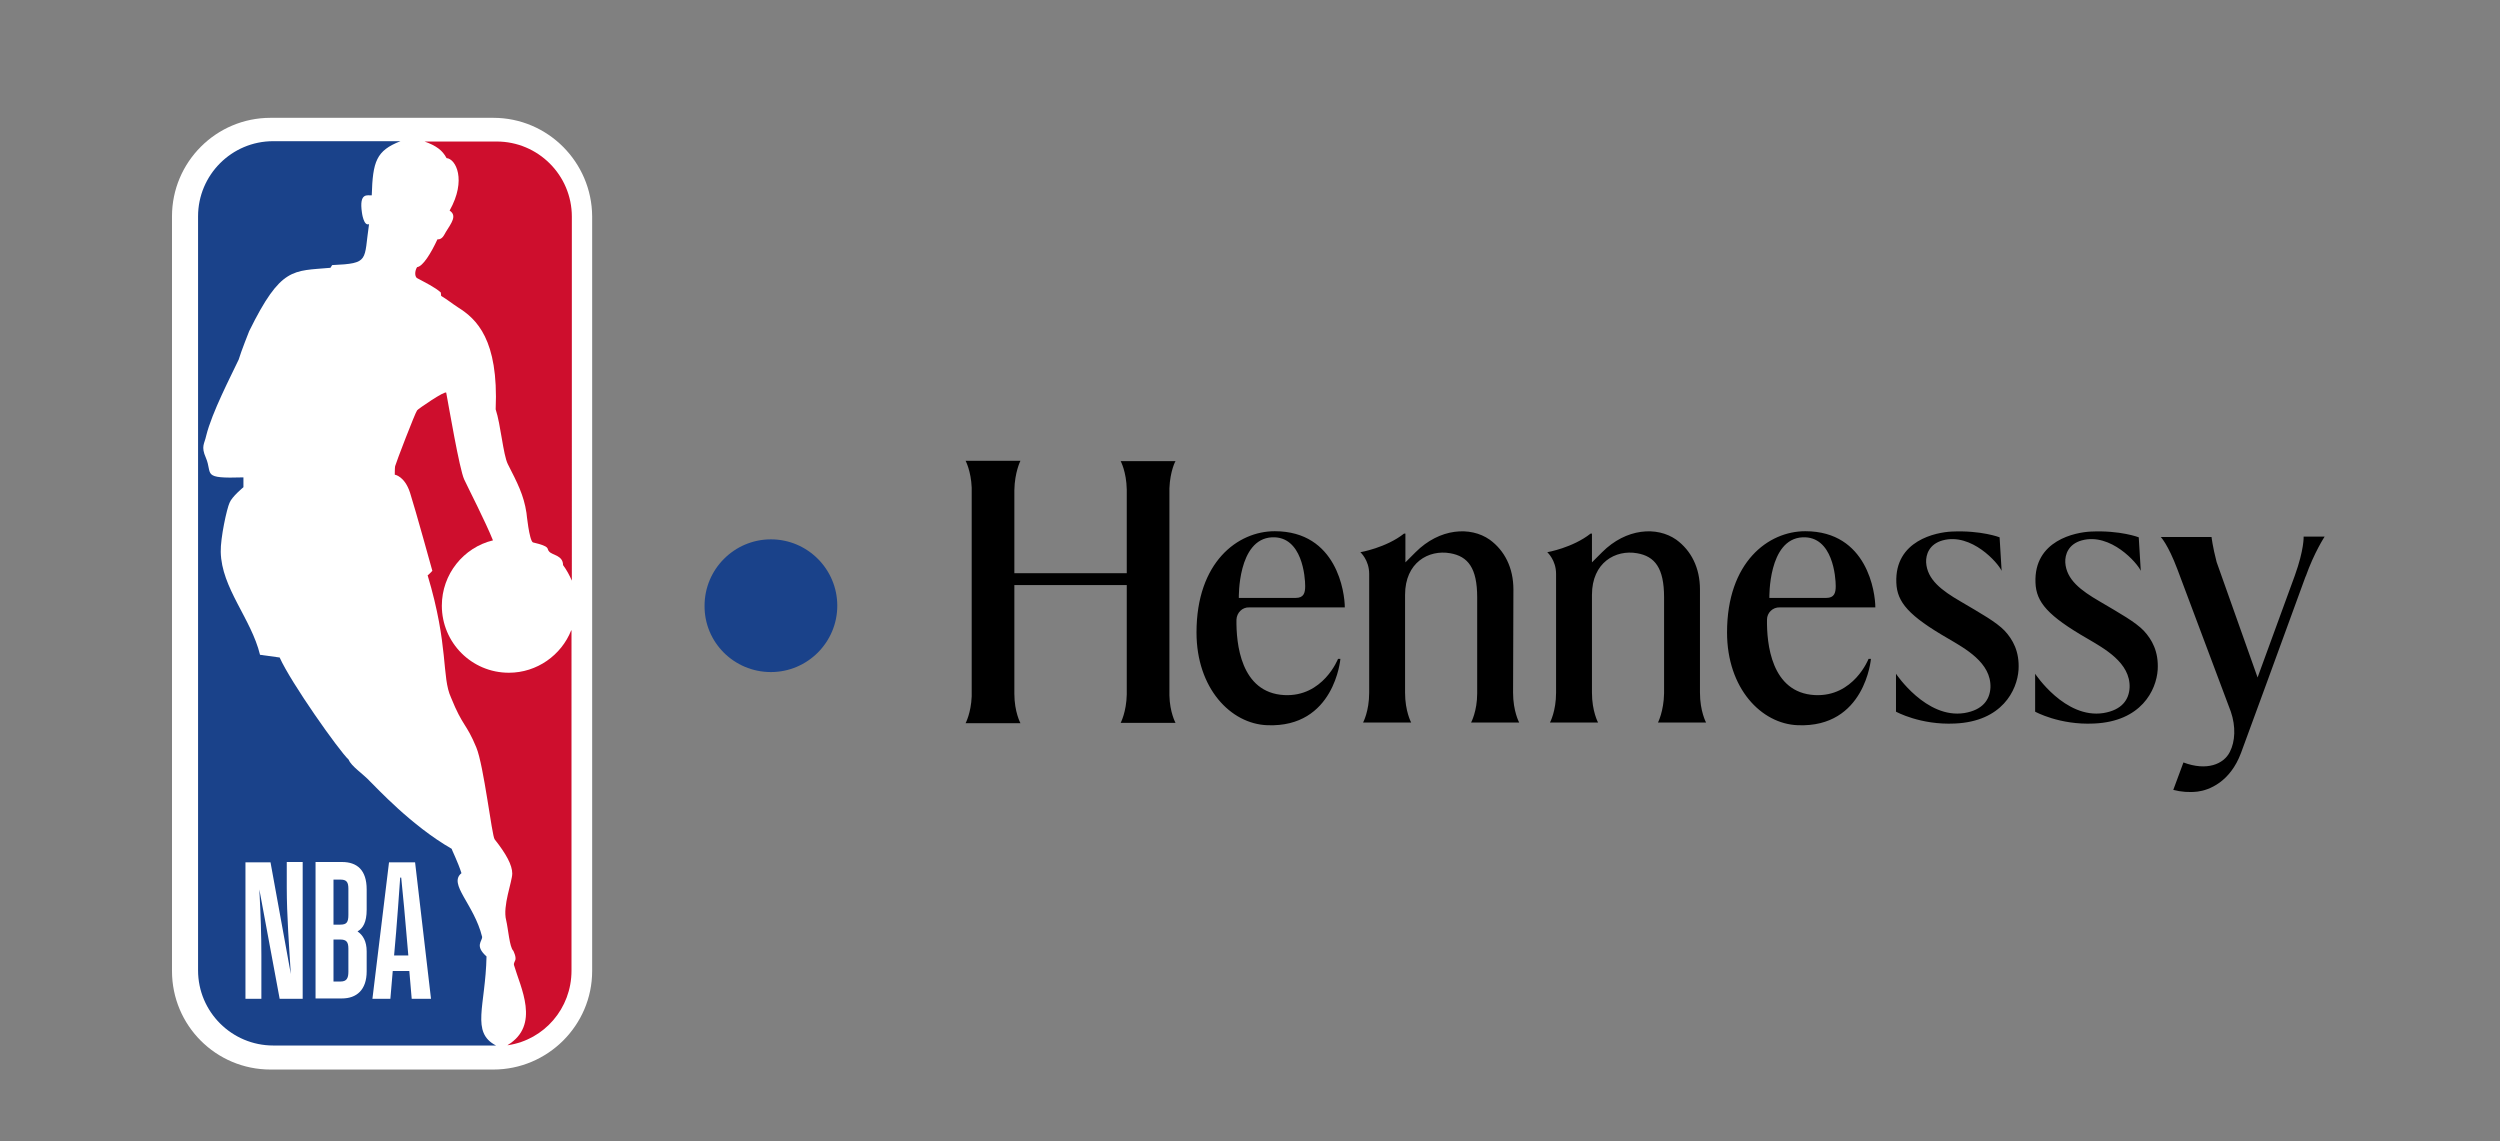 <?xml version="1.0" encoding="UTF-8"?> <!-- Generator: Adobe Illustrator 26.0.2, SVG Export Plug-In . SVG Version: 6.00 Build 0) --> <svg xmlns="http://www.w3.org/2000/svg" xmlns:xlink="http://www.w3.org/1999/xlink" id="Layer_1" x="0px" y="0px" viewBox="0 0 738.4 337" style="enable-background:new 0 0 738.4 337;" xml:space="preserve"><rect x="0" y="0" width="738.4" height="337" fill="#808080" stroke="none"/> <style type="text/css"> .st0{fill:#1A428A;} .st1{fill:#FFFFFF;} .st2{fill:#CE0E2D;} </style> <path class="st0" d="M227.7,198.5c10.8,0,19.6-8.8,19.6-19.6c0-10.8-8.8-19.6-19.6-19.6c-10.8,0-19.6,8.8-19.6,19.6 C208,189.7,216.8,198.5,227.7,198.5"></path> <path d="M522.6,176.6h16.8c2.4,0,2.8-1.5,2.8-3.5c0-2.5-0.8-14.8-9.8-14.4C522.2,159.2,522.6,176.6,522.6,176.6 M521.9,183 c-0.1,7,1.2,21.6,14.1,22.3c11.5,0.6,15.9-10.7,15.9-10.7h0.7c0,0-1.7,20.4-21.6,19.6c-10.8-0.4-20.9-10.9-20.9-27.4 c0-20.8,12.2-29.9,23.1-29.9c18.4,0,20.7,18.2,20.7,22.5l-28.2,0C523.6,179.3,521.9,181,521.9,183 M620.1,177.6 c-5.5-3.2-9.8-6.4-10.1-11.5c-0.1-2.3,0.9-5.4,4.9-6.5c8.5-2.3,16.4,6.7,17.4,9l-0.6-9.9c0,0-5.4-2.1-14.1-1.7 c-4.6,0.2-16.9,2.6-16.4,15.1c0.2,5.8,3.7,9.8,15.3,16.5c4.9,2.9,12.8,7.1,12.5,14.5c-0.2,3.6-2.3,6.6-7.7,7.5 c-11.4,1.8-20.2-11.6-20.2-11.6v11.2c0,0,7.2,4,17.4,3.5c13.9-0.6,18.4-9.8,18.8-15.9c0.3-5.4-1.7-8.9-4.1-11.5 C630.7,183.7,626.2,181.2,620.1,177.6 M579,177.6c-5.5-3.2-9.8-6.4-10.1-11.5c-0.1-2.3,0.9-5.4,4.9-6.5c8.5-2.3,16.4,6.7,17.4,9 l-0.6-9.9c0,0-5.4-2.1-14.1-1.7c-4.6,0.2-16.9,2.6-16.4,15.1c0.2,5.8,3.7,9.8,15.3,16.5c4.9,2.9,12.8,7.1,12.5,14.5 c-0.2,3.6-2.3,6.6-7.7,7.5C568.9,212.4,560,199,560,199v11.2c0,0,7.2,4,17.4,3.5c13.9-0.6,18.4-9.8,18.8-15.9 c0.3-5.4-1.7-8.9-4.1-11.5C589.6,183.7,585.1,181.2,579,177.6 M686.6,158.5h-6.2c0,0,0.2,3.7-2.6,11.5l-11,30.1L654.7,166 c-1.2-4.6-1.5-7.4-1.5-7.4h-15c0,0,2.1,2.1,4.9,9.5l15.8,42.1c1.5,4.4,1.3,8.8-0.3,11.9c-1.8,3.6-6.8,5.7-13.7,3.1l-3,8.1 c2.3,0.6,4.7,0.8,7.2,0.5c3.3-0.4,9.6-2.8,12.8-11.4c0.9-2.4,12.7-34.6,19.1-52.2l0,0.1C683.5,163.2,686.6,158.5,686.6,158.5 M502.1,174.1c0-6.4-2.6-11.5-7-14.7c-5.7-4-14.8-3.4-21.9,3.7c-2.2,2.2-2.9,2.9-3,3v-8.5h-0.4c-5.3,4.2-12.8,5.5-12.8,5.5 s2.6,2.3,2.6,6.4v35.1c0,5.5-1.8,8.8-1.8,8.8H472c0,0-1.8-3.3-1.8-8.8l0,0v-28.9c0-9.6,7-13.4,13.3-12.3c5.3,0.9,8,4.4,8,13v28.4 c-0.1,5.3-1.8,8.6-1.8,8.6h14.2c0,0-1.8-3.3-1.8-8.8L502.1,174.1z M447,174.1c0-6.4-2.6-11.5-7-14.7c-5.7-4-14.8-3.4-21.9,3.7 c-2.2,2.2-2.9,2.9-3,3v-8.5h-0.4c-5.3,4.2-12.9,5.5-12.9,5.5s2.6,2.3,2.6,6.4v35.1c0,5.5-1.8,8.8-1.8,8.8h14.2c0,0-1.8-3.3-1.8-8.8 l0,0v-28.9c0-9.6,7-13.4,13.3-12.3c5.3,0.9,8,4.4,8,13v28.4c0,5.3-1.8,8.6-1.8,8.6h14.2c0,0-1.8-3.3-1.8-8.8L447,174.1z M365.9,176.6h16.8c2.4,0,2.8-1.5,2.8-3.5c0-2.5-0.8-14.8-9.8-14.4C365.5,159.2,365.9,176.6,365.9,176.6 M365.2,183 c-0.1,7,1.2,21.6,14.1,22.3c11.5,0.6,15.9-10.7,15.9-10.7h0.7c0,0-1.7,20.4-21.6,19.6c-10.8-0.4-20.9-10.9-20.9-27.4 c0-20.8,12.2-29.9,23.1-29.9c18.4,0,20.7,18.2,20.7,22.5l-28.2,0C366.9,179.3,365.3,181,365.2,183 M345.4,144.2v61.2 c0.1,5,1.8,8.1,1.8,8.1H331c0,0,1.7-3.2,1.8-8.4v-32.3h-33.2v32.1c0,5.4,1.8,8.7,1.8,8.7h-16.2c0,0,1.6-3,1.8-7.9V144 c-0.2-4.9-1.8-7.9-1.8-7.9h16.2c0,0-1.7,3.3-1.8,8.7v24.5l33.2,0v-24.7c-0.1-5.3-1.8-8.4-1.8-8.4h16.2 C347.2,136.1,345.6,139.1,345.4,144.2"></path> <g> <path class="st1" d="M145.7,34.8H79.9c-16.1,0-29.1,13.1-29.1,29.1v222.9c0,16.1,13,29.1,29.1,29.1h65.8 c16.1,0,29.2-13.1,29.2-29.1V63.9C174.8,47.9,161.8,34.8,145.7,34.8"></path> <g> <path class="st1" d="M79.9,41.8c-11.5,0-20.8,9.3-20.8,20.8V288c0,11.5,9.3,20.8,20.8,20.8h67.9c11.5,0,20.8-9.3,20.8-20.8V62.6 c0-11.5-9.3-20.8-20.8-20.8H79.9z"></path> <path class="st2" d="M130.2,86.4l0.1,1c2,1.2,3,2.1,5,3.4c5.4,3.4,12,9.4,11.1,30.1c1.5,4.5,2.2,13.4,3.6,16.2 c2.8,5.5,4.7,9.1,5.5,14.4c0,0,0.8,8.1,1.9,8.7c5.5,1.3,3.9,1.8,4.8,2.7c0.9,1.1,4.1,1.1,4.1,4c1.1,1.5,1.9,3,2.6,4.6V64 c0-12.3-10-22.2-22.2-22.2h-21.3c3.4,1.2,5.3,2.6,6.5,4.9c2.7,0.2,6,6.4,0.9,15.5c2.3,1.5,0.5,3.7-1.1,6.3c-0.5,0.8-1,2.3-2.5,2.2 c-1.9,4.1-4.3,8-6,8.2c-0.5,0.7-0.9,2.4-0.1,3.2C125.5,83.4,128.6,84.9,130.2,86.4"></path> <path class="st2" d="M168.7,186.2c-2.9,7.3-10.1,12.5-18.4,12.5c-11,0-19.8-8.9-19.8-19.8c0-9.3,6.4-17.2,15.1-19.3 c-2.3-5.7-7.1-15-8.5-18c-1.4-3-4.6-21.9-5.3-25.6c-0.2-0.8-8.5,4.9-8.6,5.2c-0.5,0.5-6.3,15.6-6.5,16.5c-0.1,0.5-0.1,2.5-0.1,2.5 s2.9,0.4,4.5,5.3c1.6,5,6.6,23.1,6.6,23.1s-1.3,1.4-1.4,1.3c6.3,21,4.1,30,6.9,36.1c3.5,8.7,4.5,7.5,7.5,14.8 c2.2,5.3,4.6,26.2,5.4,27.1c3.4,4.3,5.2,7.6,5.2,10.1c0,2.4-2.9,9.6-1.8,13.8c0.6,2.5,1,8,2.1,9c0,0,1.1,2.1,0.5,3 c-0.1,0.3-0.4,0.8-0.3,1.2c1.9,6.6,7.9,17.8-1.9,23.7h0.2c10.6-1.6,18.7-10.8,18.7-22V186.2z"></path> <path class="st0" d="M100.6,259.8h-2.1v13.3h2c1.9,0,2.4-0.7,2.4-2.9v-7.7C102.9,260.6,102.4,259.8,100.6,259.8"></path> <path class="st0" d="M100.5,277.5h-2v12.4h2.1c1.8,0,2.3-1,2.3-2.9v-6.8C102.9,278.2,102.3,277.5,100.5,277.5"></path> <path class="st0" d="M143.7,282.5c-3.6-3.2-1.2-4.5-1.3-5.8c-2.4-9.7-10.1-15.6-6.1-18.8c-1-3.2-3-7.2-2.9-7.2 c-12-6.9-22.3-18.2-24-19.8c-2.1-2.3-5.7-4.6-6.4-6.5c-2.9-2.7-17.1-22.8-20.4-30.2l-5.8-0.8c-2.6-10.7-11.4-19.7-11.6-30.4 c-0.1-4.1,1.8-12.8,2.6-14.5c0.7-1.8,4.1-4.6,4.1-4.6v-2.9c-12.6,0.4-9-0.9-11.1-5.8c-1.5-3.4-0.4-4.1,0.1-6.5 c1.7-6.9,7.3-17.6,9.6-22.5c0.7-2.4,3.1-8.4,3.1-8.4c9.4-19.1,12.9-17.7,24-18.7l0.5-0.8c11.2-0.5,9.3-1.3,10.9-12.1 c-1.6,0.7-2.1-3.4-2.1-3.4c-0.9-6.1,1.7-5,2.9-5.1c0.3-10,1.3-13.2,8.5-16H80.7c-12.3,0-22.2,10-22.2,22.2v222.7 c0,12.3,10,22.2,22.2,22.2h65.8C139,304.9,143.4,297.2,143.7,282.5 M89.4,295h-6.8l-6-32.3c0.4,7.5,0.6,13.4,0.6,19.6V295h-4.7 v-40.3h7.4l6,33c-0.5-7.9-1.2-17.5-1.2-25.6v-7.5h4.7V295z M108.3,268.7c0,3.7-1.1,5.5-2.7,6.4c1.6,1.1,2.7,2.9,2.7,5.9v5.9 c0,5.5-3,8-7.3,8h-7.8v-40.3h7.8c4.5,0,7.3,2.4,7.3,8.1V268.7z M121.6,295l-0.7-8.2h-4.9l-0.7,8.2H110l4.9-40.3h7.7l4.7,40.3 H121.6z"></path> <path class="st0" d="M118.5,259.2h-0.3c-0.3,4.9-1,13.4-1.2,16.1l-0.6,6.9h4.2l-0.6-6.9C119.8,272.5,119,264.1,118.5,259.2"></path> </g> </g> <g> </g> <g> </g> <g> </g> <g> </g> <g> </g> <g> </g> </svg> 